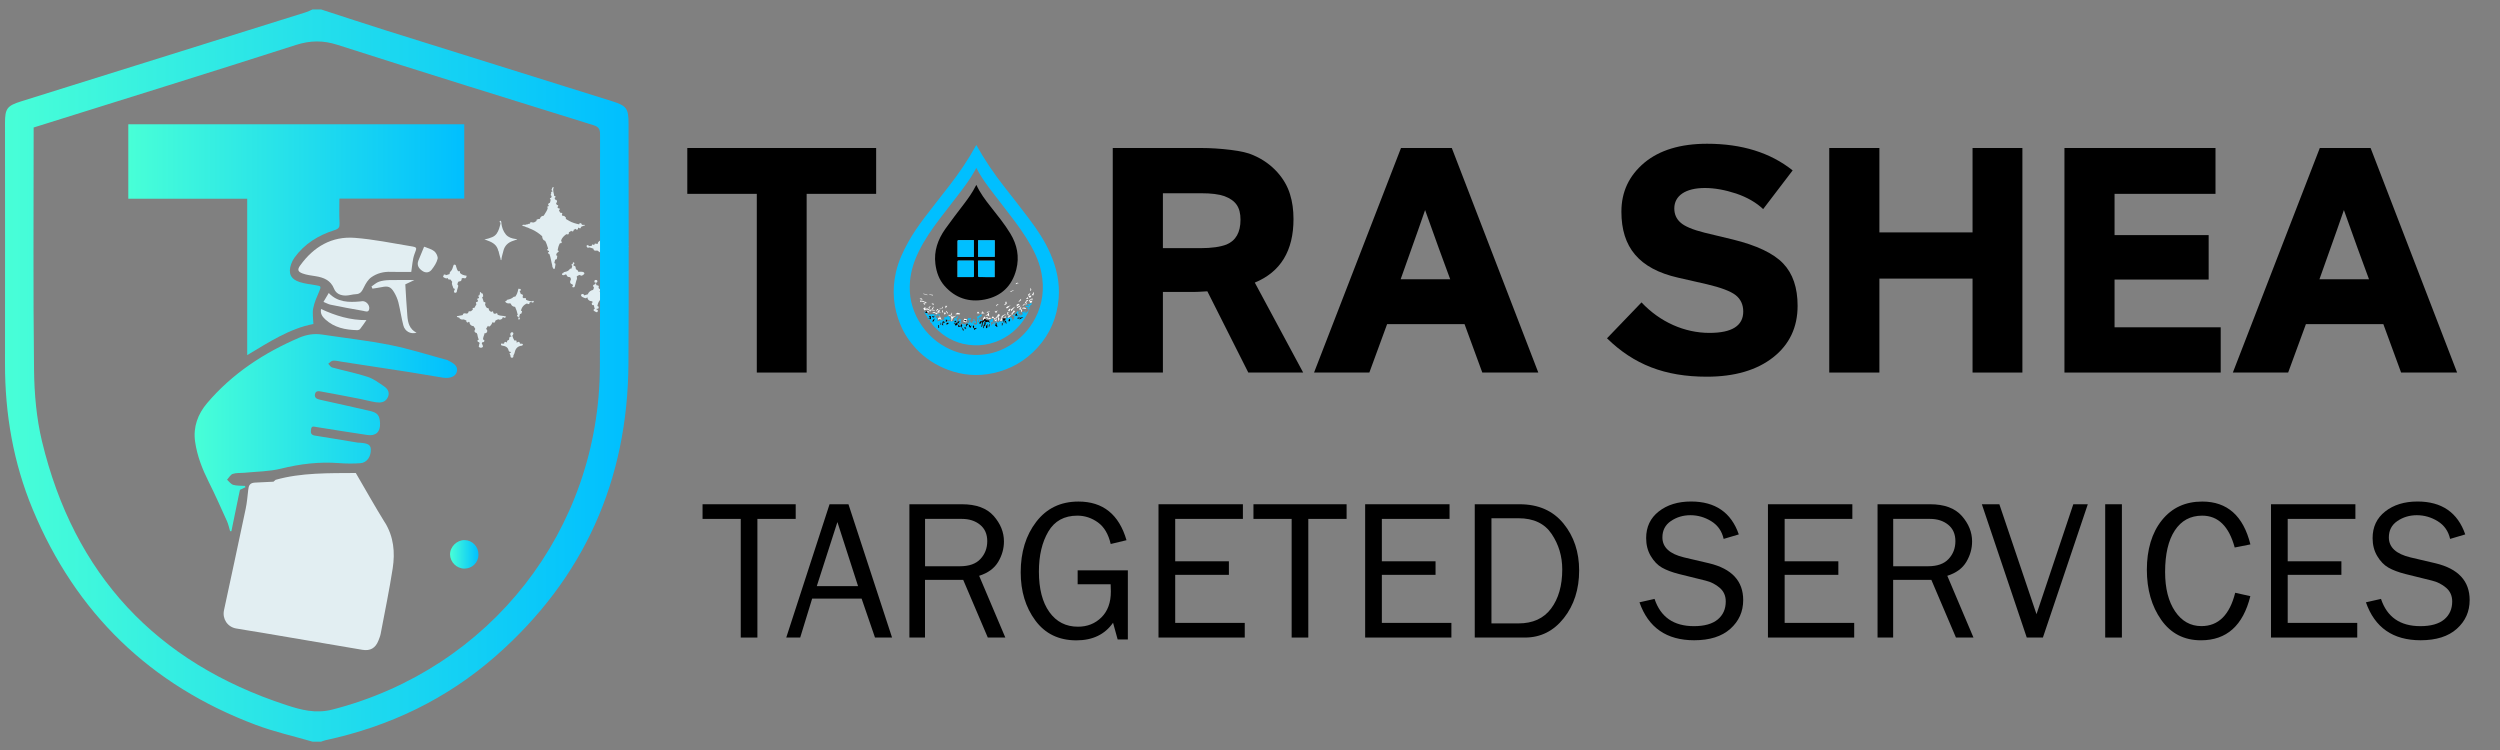 <svg xmlns="http://www.w3.org/2000/svg" xmlns:xlink="http://www.w3.org/1999/xlink" id="uuid-cc7c4728-0130-415c-9ee7-873c9d247dcb" viewBox="0 0 500 150"><rect x="0" y="0" width="500" height="150" fill="#808080" stroke="none"/><defs><linearGradient id="uuid-a56c205a-4e3c-4a06-8abb-e793ade77dbc" x1="25.67" y1="47.94" x2="92.86" y2="47.94" gradientUnits="userSpaceOnUse"><stop offset="0" stop-color="#48ffd7"></stop><stop offset="1" stop-color="#00bfff"></stop></linearGradient><linearGradient id="uuid-3b8ce8a0-f32a-474f-966c-37ff775e8d9a" x1="38.92" y1="86.52" x2="91.42" y2="86.52" xlink:href="#uuid-a56c205a-4e3c-4a06-8abb-e793ade77dbc"></linearGradient><linearGradient id="uuid-9acca6c3-d8a5-48cf-b45d-de13a919012f" x1="1" y1="75.11" x2="125.74" y2="75.11" xlink:href="#uuid-a56c205a-4e3c-4a06-8abb-e793ade77dbc"></linearGradient><linearGradient id="uuid-0f1f7df0-cf6a-4513-bae8-d1fbee34d289" x1="90.02" y1="110.88" x2="95.7" y2="110.88" xlink:href="#uuid-a56c205a-4e3c-4a06-8abb-e793ade77dbc"></linearGradient></defs><path d="m49.45,39.75h-23.79v-14.9h67.19v14.87h-24.97c0,1.63-.06,3.27.03,4.89.04.83-.15,1.15-.99,1.41-3.23,1.02-6.03,2.73-8.04,5.53-.27.38-.49.82-.65,1.27-.64,1.81-.1,3.03,1.72,3.6,1.07.33,2.2.46,3.31.64.96.15.99.27.61,1.15-.48,1.12-1,2.26-1.23,3.45-.19.99,0,2.05.04,3.14-4.74.9-8.88,3.62-13.24,6.22v-31.28Z" style="fill:url(#uuid-a56c205a-4e3c-4a06-8abb-e793ade77dbc);"></path><path d="m82.24,54.38c-1.23,0-2.66.04-4.09-.01-1.43-.06-2.76.29-3.88,1.08-.65.45-1.12,1.25-1.48,1.99-.37.74-.66,1.38-1.63,1.4-.67.02-1.35.27-2.02.27-1,0-1.92-.35-2.33-1.36-.67-1.69-2.06-2.25-3.69-2.51-.87-.14-1.77-.24-2.59-.54-.98-.36-1.1-.78-.48-1.63,2.68-3.71,6.29-5.86,10.92-5.5,3.73.29,7.42,1.05,11.12,1.66,1.43.23,1.29.28.81,1.57-.41,1.09-.44,2.32-.65,3.59Z" style="fill:#e2eef2;"></path><path d="m74.29,57.3c.5-.33.96-.77,1.51-.96.63-.22,1.33-.3,2.01-.32,1.59-.04,3.18-.01,5.07-.01-.75.35-1.3.61-1.82.86.13,2.11.24,4.21.41,6.31.11,1.35.4,2.64,1.84,3.36-1.17.36-2.33-.26-2.64-1.46-.4-1.51-.61-3.07-.99-4.59-.18-.71-.49-1.42-.87-2.05-.67-1.12-1.22-1.28-2.49-1.01-.6.13-1.22.2-1.83.3-.06-.14-.13-.28-.19-.42Z" style="fill:#e2eef2;"></path><path d="m73.28,64.03c-.42.6-.82,1.22-1.27,1.78-.12.15-.41.23-.62.22-2.33-.06-4.53-.5-6.33-2.15-.59-.55-1.03-1.14-.85-2.08,2.91,1.35,5.86,2.26,9.07,2.22Z" style="fill:#e2eef2;"></path><path d="m84.83,49.34c.7.29,1.47.46,2.02.9.4.33.78,1.09.67,1.53-.19.78-.68,1.52-1.19,2.17-.46.59-1.16.71-1.83.26-.74-.49-1.19-1.15-.82-2.09.34-.85.7-1.7,1.15-2.79Z" style="fill:#e2eef2;"></path><path d="m64.7,60.37c.4-.68.71-1.2,1.05-1.77,1.76,1.86,3.98,1.9,6.26,1.69.17-.02.34-.06.51-.06.72,0,1.42.75,1.33,1.52-.11.86-.82.48-1.21.42-2.18-.36-4.35-.79-6.52-1.23-.45-.09-.87-.34-1.42-.56Z" style="fill:#e2eef2;"></path><path d="m76.96,104.48c-1.99-3.21-3.83-6.51-5.8-9.88-5.32.04-10.93-.09-16.05,1.37l-.42.37c-1.23.06-2.46.12-3.7.18-1.03.05-1.25.59-1.34,1.42-.15,1.29-.25,2.59-.52,3.85-1.42,6.75-2.88,13.5-4.33,20.25-.37,1.72.68,3.34,2.41,3.65,1.72.31,3.44.56,5.16.85,6.7,1.14,13.4,2.29,20.1,3.42,1.59.27,2.63-.35,3.21-1.83.17-.44.36-.89.45-1.36.83-4.36,1.73-8.72,2.41-13.1.49-3.19.21-6.32-1.57-9.2Z" style="fill:#e2eef2;"></path><path d="m89.64,72.08c-.06-.03-.13-.05-.19-.07-3.79-1.02-7.54-2.24-11.37-3-4.52-.9-9.12-1.41-13.68-2.1-1.57-.24-3.06,0-4.51.61-7.1,3.04-13.44,7.19-18.47,13.11-1.83,2.16-2.82,4.74-2.4,7.7.41,2.85,1.43,5.46,2.71,8.02,1.3,2.59,2.48,5.25,3.67,7.89.28.63.42,1.33.62,2,.09,0,.18,0,.26,0,.47-2.27.93-4.55,1.43-6.96l.28-1.31c.37-.18.74-.35,1.11-.53-.04-.09-.08-.17-.13-.26-.78-.06-1.6,0-2.33-.21-.47-.14-.83-.67-1.23-1.03.37-.4.68-1,1.14-1.16.69-.24,1.48-.15,2.23-.22,2.48-.25,5.03-.24,7.42-.83,3.83-.95,7.64-1.41,11.57-1.11,1.43.11,2.87.12,4.3.02,1.32-.09,2.16-1.34,2.09-2.82-.04-.84-.59-1.17-2.13-1.27-.17-.01-.34,0-.51-.03-2.87-.47-5.73-.96-8.6-1.41-.85-.14-.79-.73-.7-1.31.11-.67.58-.48,1.03-.4,3.41.55,6.82,1.09,10.23,1.6,1.69.25,2.61-.63,2.53-2.34-.07-1.57-.47-2.11-2.05-2.48-3.26-.76-6.53-1.47-9.8-2.2-.62-.14-1.32-.3-1.17-1.12.15-.84.88-.61,1.42-.52,2.55.46,5.1.95,7.64,1.45,1.04.2,2.06.5,3.1.66.91.14,1.83.06,2.34-.85.53-.94.16-1.76-.65-2.31-1.06-.72-2.13-1.53-3.32-1.92-2.32-.76-4.74-1.23-7.1-1.88-.3-.08-.52-.49-.77-.74.31-.22.61-.59.94-.61.56-.05,1.15.11,1.72.2,4.46.68,8.92,1.35,13.37,2.05,2.3.36,4.58.78,6.88,1.14,1.45.23,2.54-.24,2.79-1.12.27-.96-.23-1.62-1.71-2.29Z" style="fill:url(#uuid-3b8ce8a0-f32a-474f-966c-37ff775e8d9a);"></path><path d="m125.74,49.28c-.38,0-.74-.04-1.07-.18-.04-.41-.26-.33-.51-.16h0c-.11.03-.18-.04-.26-.08-.02-.47-.13-.54-.79-.53,0,0,0,0,0,0,0,0,0,0,0,0-.14-.08-.25-.18-.34-.31.15-.39.12-.44-.33-.48h0c-.06-.11-.11-.21-.17-.32h0s0,0,0,0c.25-.5.19-.67-.26-.78h0c-.12-.17-.13-.36-.17-.55.14-.02.25-.08.23-.22-.02-.16-.17-.18-.32-.17h0c-.02-.07-.03-.19-.07-.2-.13-.04-.14.1-.17.17-.06.14,0,.31-.13.43-.37.31-.42.55-.17.78h0s-.05.05-.07.08c-.38.19-.55.53-.67.87-.05.14-.11.21-.22.31-.24.24-.69.35-.68.77,0,0,0,0,0,0,0,0,0,0,0,0-.03.07-.1.07-.17.07-.23-.04-.53-.2-.53.22h0s-.06.02-.08.02c-.28-.23-.34-.21-.44.14h0c-.2.03-.4.05-.61.08,0-.16-.07-.26-.26-.21-.18.05-.18.16-.13.31.12.3.35.19.56.14,0,0,0,0,0,0,0,0,0,0,0,0l.77.25c.05.38.2.45.79.38,0,0,0,0,0,0,0,0,0,0,0,0,.37.21.69.46.95.78-.15.06-.2.16-.14.31.08.2.24.26.46.24,0,.05.01.1.02.15h0c-.2.28-.16.48.24.55,0,.03,0,.05,0,.08-.23.28-.09.82.26,1.01,0,0,0,0,0,0,0,.11.14.19.09.32-.25.18-.22.31.08.39.03.12.07.23.22.32.06-.17.11-.32.16-.47h0c.18-.03.35-.08.36-.26.02-.16-.11-.22-.28-.21.17-.61.28-1.23.58-1.8.46-.02.4-.21.19-.46h0c.18-.31.43-.55.76-.76.34-.21.7-.37,1.05-.56.11.14.27.26.43.13.18-.14.6-.06.52-.45.1-.03.21-.04.29-.16Z" style="fill:#e2eef2;"></path><path d="m99.69,50.15c.11.54.28,1.08.43,1.61.01,0,.02.01.02.02,0,0-.02-.01-.02-.02,0,.1-.03.21.1.26.06.02.06-.06.06-.11,0,0,0,0,0,0h0c.05-.58.26-1.14.39-1.7.24-1.04.91-1.73,2.03-2.07.25-.08.49-.18.73-.26-.02-.04-.03-.06-.03-.06-.08,0-.17-.01-.26-.02-.76-.1-1.47-.32-1.95-.88-.56-.67-.83-1.47-.92-2.31h0s0,0,0,0c0-.05,0-.11,0-.16h0c-.09-.08.03-.25-.15-.29-.08-.02-.14.03-.17.09-.07.14.01.22.14.28,0,.08,0,.16,0,.24,0,0,.01-.01.02-.02,0,0-.01.02-.02.02-.09.32-.16.66-.27.97-.25.7-.57,1.35-1.38,1.69-.5.21-1,.37-1.56.43.23.11.45.19.67.27,1.08.37,1.89.95,2.11,2.05Z" style="fill:#e2eef2;"></path><path d="m121.72,59.18s0,0,0,0c-.14-.13-.38-.01-.51-.16.03-.19-.04-.33-.27-.37-.18-.03-.31.03-.33.21h0c-.27-.13-.53-.28-.69-.53.1-.22.22-.46-.08-.61-.32-.16.09-.45-.18-.6-.11-.06-.22-.05-.33-.05h0c-.07-.09-.1-.18-.1-.29,0-.06,0-.16-.09-.14-.1.02-.07.13-.09.19-.5.16-.55.28-.25.71,0,0,0,0,0,0,0,0,0,0,0,0-.06.15-.12.31-.19.46-.44.03-.93.44-1.03.85,0,0,0,0,0,0-.26.08-.52.16-.78.23-.04-.17-.09-.35-.35-.28-.14.03-.27.13-.24.28.07.32.42.39.68.51.19.09.39.1.51-.11,0,0,0,0,0,0h0s.06,0,.09.01c.01.45.39.76.95.77h0c.03.08.07.15.1.23-.27.04-.19.23-.17.37.04.21.24.18.41.18h0c.01.24.09.48.17.71-.37.23-.33.35.12.59.18.09.34.2.45-.01.1-.18.08-.39-.23-.42,0,0,0,0,0,0,0,0,0,0,0,0,0-.05.01-.1.02-.15.19,0,.39.02.42-.22.02-.18-.04-.31-.26-.32,0,0,0,0,0,0,0,0,0,0,0,0,.1-.59.3-1.13.87-1.49.14.22.34.2.55.09.16-.08.32-.2.49-.22.31-.04.38-.19.34-.42,0,0,0,0,0,0Zm-5.17-.05s0,0,0,0c0,0,0,0,0,0,0,0,0,0,0,0Z" style="fill:#e2eef2;"></path><path d="m119.13,56.54c.21,0,.34-.06.35-.26,0-.19-.09-.29-.3-.29-.22,0-.3.11-.3.29,0,.18.06.27.26.25Z" style="fill:#e2eef2;"></path><path d="m100.46,63.51s0,0,0,0l.18-.08c.08.08.18.13.3.13.14,0,.2-.08.21-.2.02-.16-.08-.13-.18-.09,0,0,0,0,0,0h0c-.12-.09-.26-.07-.4-.09-.36-.04-.73-.07-1.05-.24-.03-.41-.26-.33-.51-.16h0c-.12-.05-.23-.1-.35-.15,0-.14.04-.3-.16-.36-.13-.04-.18.04-.19.14h0s0,0,0,0c-.21-.09-.39-.21-.52-.39q0-.51-.35-.39h0s0,0,0,0c-.23-.19-.34-.44-.43-.7.02-.1.06-.2.07-.3.02-.22-.09-.28-.31-.18h0c-.11-.34-.23-.68-.34-1.02.33-.09.17-.3.16-.49,0-.21-.11-.3-.34-.29h0c-.03-.09.02-.23-.16-.22-.15,0-.12.13-.11.21.02.15-.08.27-.1.41-.12.01-.22.06-.23.18,0,.1.08.12.16.13h0c.01.12-.02.22-.11.31-.11,0-.23,0-.24.14,0,.11-.02.23.16.25h0c-.09.09-.03.24-.15.32-.47.03-.24.28-.18.47h0c-.15.26-.3.51-.45.77-.1-.05-.2-.1-.29.02-.06.09-.05.17.05.22t0,0s0,0,0,0c-.12.15-.26.28-.43.39-.25,0-.55-.06-.52.32,0,0,0,0,0,0,0,0,0,0,0,0-.09.09-.21.14-.34.15-.53-.13-.68-.07-.78.3t0,0c-.3.06-.6.12-.9.17-.1.02-.23,0-.25.09-.04.14.13.14.22.18.07.04.16.04.24.05.09.31.49.48.87.37t0,0s0,0,0,0c.22.04.4.15.59.25-.09.16,0,.28.14.35.14.07.23-.02.3-.13,0,0,0,0,0,0,0,0,0,0,0,0,0,0,0,0,0,0,0,0,0,0,0,0,0,0,0,0,0,0,.06.03.11.07.17.1-.05.39.37.79.79.76,0,0,0,0,0,0,0,0,0,0,0,0,.12.18.23.37.35.55t0,0h0s-.01.05-.01.07c-.27.39-.15.68.33.79h0c.03.08-.02.19.1.24.03.38.17.74.28,1.1h0s-.03,0-.03,0h0c-.14.02-.26.07-.23.22.02.15.15.24.32.26h0c.08.09.13.19.09.32-.13.1-.04.25-.11.36-.09.16-.03.28.13.36.17.09.36.09.53-.01.15-.09.18-.21.1-.37-.06-.12-.07-.25-.18-.34h0c-.04-.12.08-.21.09-.32.19.02.34-.03.4-.21.07-.21-.09-.28-.26-.34,0,0,0,0,0,0,0,0,0,0,0,0,.01-.35.14-.68.26-1.01h0s0,0,0,0c.01-.08.02-.16.03-.23.22.02.39-.04.5-.23.14-.25.05-.44-.15-.62h0s0-.05,0-.08c.11-.18.23-.36.34-.55.03,0,.05-.01.08-.01.01.1.05.18.19.15.2-.04.62-.63.6-.83h0s.05-.02.08-.02c.38.17.51,0,.53-.32h0s0,0,0,0c.18-.14.4-.21.61-.29.3.2.76.03.86-.31Z" style="fill:#e2eef2;"></path><path d="m112.22,48.09s0,0,0,0c.17-.53.57-.91,1.04-1.25.48.09.5.07.52-.38h0c.17-.1.35-.21.52-.31h0,0c.02.14.13.16.25.13.18-.04.18-.18.18-.31,0,0,0,0,0,0,0,0,0,0,0,0,.15-.07.29-.14.44-.21h0c.02.14.12.2.26.17.21-.04.16-.21.17-.34h0s0,0,0,0c.03-.02.06-.04.09-.06.26.18.48.25.51-.16h0c.2-.08.4-.17.6-.25h0c.08,0,.21,0,.19-.08-.03-.12-.17-.05-.27-.06h0s0,0,0,0c-.12,0-.23-.01-.35-.02-.03-.16-.09-.32-.29-.33-.18-.01-.24.1-.23.25-.7-.15-1.37-.34-1.99-.68,0,0,0,0,0,0-.23-.14-.46-.28-.69-.41v-.3c-.12-.1-.23-.21-.35-.31-.09,0-.18,0-.27,0,0,0,0,0,0,0,0,0,0,0,0,0-.1-.05-.17-.12-.17-.23.2-.34,0-.41-.33-.4-.09-.16-.17-.31-.26-.47.11-.11.23-.23.1-.39-.06-.08-.14-.07-.2,0h0s0,0,0,0c-.06-.05-.12-.11-.18-.16t0,0s0,0,0,0c0-.05.01-.1.02-.16t0,0s0,0,0,0c.19-.22.17-.36-.17-.39h0c-.06-.13-.11-.26-.17-.39h0c.05-.02.1-.05.16-.07.13-.36.03-.54-.34-.62,0,0,0,0,0,0-.02-.13-.14-.25-.02-.39.09-.04.17-.08.11-.2-.05-.11-.15-.12-.27-.12,0-.08-.02-.15-.02-.23-.07-.36-.2-.71-.16-1.09h0s0,0,0,0c-.03-.03-.06-.06-.08-.09.03-.1.27-.08.19-.25-.02-.05-.12-.1-.16-.09-.13.04-.2.14-.2.26,0,.03,0,.05,0,.08-.16.16-.1.28.08.39h0c0,.05,0,.11,0,.16-.19-.02-.27.07-.25.23v.23c-.16.16-.1.28.08.39,0,0,0,0,0,0,0,.03.01.05.02.08,0,0,0,0,0,0-.04.1-.07.21-.11.31-.12,0-.22.05-.24.17-.02.1.06.13.15.14h0c.05.14-.09.26-.06.4-.04.1-.07.21-.11.31-.12,0-.24,0-.25.16-.16.16-.1.28.08.39,0,0,0,0,0,0,0,.03,0,.05,0,.08h0c-.34,0-.39.15-.24.4,0,0,0,0,0,0,0,0,0,0,0,0-.11.49-.43.89-.68,1.32,0,0,0,0,0,0,0,0,0,0,0,0l-.18.24s0,0,0,0c0,0,0,0,0,0-.29-.05-.62.21-.7.55h0s0,0,0,0c-.03.02-.05.05-.08.07-.15-.01-.3,0-.44.08-.24.03-.16.19-.17.32,0,0,0,0,0,0,0,0,0,0,0,0-.17.1-.35.2-.52.3,0,0,0,0,0,0-.05,0-.11,0-.16,0-.22.04-.6-.28-.61.22-.18.03-.37.05-.52.16h0c-.15,0-.3,0-.43.09-.21,0-.44-.08-.66.09.17.14.35.21.57.23,0,0,0,0,0,0,.25.2.62.18.87.37,0,0,0,0,0,0,.18.07.37.14.54.22.77.35,1.44.81,2.05,1.36.01.5.24.85.6.93h0c.29.49.42,1.04.6,1.56-.31.23-.28.31.17.47,0,0,0,0,0,0,0,.05,0,.1,0,.16-.42.22-.15.34.09.47,0,0,0,0,0,0,.27.7.33,1.44.54,2.15.07.22-.04.5.25.65,0,.06-.07.13.03.16.13.03.23-.03.26-.15.05-.26.1-.53.13-.79.02-.14-.09-.21-.24-.22h0c.06-.23.11-.47.17-.7h0c.47-.03.34-.39.41-.63.05-.16-.06-.24-.24-.23.06-.16.11-.31.17-.47.48-.31.49-.35.15-.55,0,0,0,0,0,0,0,0,0,0,0,0,.08-.49.21-.96.46-1.4.63.02.27-.33.25-.55,0,0,0,0,0,0Zm-4.55-3.73s-.06.03-.09.04c.03-.02.06-.03.09-.04Zm-.3-.18s0,0,0,0c0,0,0,0,0,0,0,0,0,0,0,0Z" style="fill:#e2eef2;"></path><path d="m106.41,60.29s0,0,0,0h0c-.42-.05-.82-.14-1.2-.33,0-.28-.05-.48-.44-.3t0,0s0,0,0,0c-.12-.05-.2-.13-.26-.23.16-.43.1-.55-.35-.63,0,0,0,0,0,0h0c-.08-.21-.16-.42-.24-.63.19.01.26-.07.24-.24-.03-.2-.2-.14-.33-.16h0c-.15-.07-.15-.07-.18.1-.11.52-.25,1.02-.6,1.46-.11.01-.27-.01-.32.04-.34.34-.78.48-1.26.58-.15.03-.16.13-.16.23,0,0,0,0,0,0h0c-.12,0-.25,0-.26.16h0c.16.28.55.41.95.32,0,0,0,0,0,0h0c.06.03.11.06.17.09.1.37.43.61.85.62h0c.24.53.43,1.07.54,1.64-.09.01-.17.03-.16.14.01.12.11.17.24.18,0,.11.06.19.18.23-.02.11-.32.09-.16.28.06.07.13.09.22.04.17-.09.08-.19.04-.3-.03-.06-.06-.11-.09-.17,0,0,0,0,0,0,.06-.21.11-.42.17-.63.38.04.32-.26.39-.44.07-.17-.08-.18-.22-.19h0c.18-.67.55-1.21,1.29-1.48.02.16.15.16.28.14.21-.03.14-.18.15-.29h0c.12-.05.23-.1.35-.16.12.18.29.19.46.09.09-.05.07-.17,0-.24-.14-.15-.2.06-.31.06Z" style="fill:#e2eef2;"></path><path d="m121.52,45.11c.15-.02.13-.16.16-.25.03-.08-.03-.12-.12-.12-.15-.01-.2.08-.23.19.03.09.05.19.18.18Z" style="fill:#e2eef2;"></path><path d="m91.63,57.25c.04-.14,0-.25-.16-.32,0,0,0,0,0,0h0c.02-.23.08-.45.26-.63.49-.03.6-.14.61-.62.09-.03.17-.06.26-.08.53.13.6.09.7-.31h0c.08-.13.08-.13-.08-.16-.47-.07-.9-.2-1.22-.54-.03-.18.09-.49-.34-.32h0c-.26-.27-.31-.62-.43-.94-.05-.14-.01-.35-.26-.39-.27-.08-.26.13-.31.26-.14.37-.2.77-.51,1.05-.18.17-.25.34-.22.56-.26.08-.52.16-.78.24h0,0c-.02-.17-.15-.16-.28-.15-.16.01-.15.13-.15.23-.13.11-.13.26,0,.33.26.13.53.34.86.14-.02.37.27.31.52.31.12.16.23.31.35.47-.22.47.15.86.23,1.29,0,.02.13.03.2.04l.09.31c-.28.07-.16.26-.14.41.02.1.12.13.23.13.2,0,.29-.14.31-.27.04-.36.19-.7.28-1.04Z" style="fill:#e2eef2;"></path><path d="m116.54,55.05c.16-.15.48-.24.26-.55-.18-.13-.39-.16-.61-.16-.18,0-.36-.02-.52.08.04-.2-.1-.33-.26-.42-.2-.12-.29-.24-.28-.48,0-.2-.12-.38-.41-.35h0c0-.05,0-.1,0-.16t0,0h0c0-.05,0-.1,0-.16h0c.16-.08.24-.2.09-.33-.12-.1-.23-.07-.26.1.01.01.02.02.03.04,0-.01-.02-.02-.03-.04,0,.05,0,.1,0,.16h0s0,0,0,0c-.32.08-.35.2-.09.39h0c-.06.18-.12.37-.17.55-.12.01-.25-.03-.34.1-.2.31-.52.48-.91.55-.16.03-.39.05-.39.28-.17,0-.29.03-.25.22.03.14.16.16.29.17.17.01.26-.1.38-.16h0l.26.08q.01.47.69.47h0c.06.13.12.26.18.39-.3.66-.21.92.34,1.09h0c0,.06.02.12.09.16-.09.1-.24.17-.14.33.05.08.15.07.23.06.18,0,.23-.11.26-.25.06-.29.17-.57.22-.86.05-.33.35-.63.12-.99t0,0h0c.16-.24.42-.32.69-.39h0c.13.28.33.16.52.08Z" style="fill:#e2eef2;"></path><path d="m104.35,68.73c-.09,0-.17,0-.26,0h0s0,0,0,0c-.03,0-.06,0-.09,0-.1-.42-.21-.46-.61-.23,0,0,0,0,0,0h0s-.06,0-.08,0c.05-.41-.01-.46-.43-.39-.2-.32-.34-.66-.43-1.02h0s0,0,0,0c.18-.06.18-.23.22-.36.03-.1-.04-.2-.14-.26-.08-.05-.16-.05-.24,0-.31.16-.32.59-.02.78t0,0s0,.05,0,.08c-.3-.03-.42.1-.43.36,0,.13.01.29-.16.33-.33.07-.27.29-.27.49-.4-.23-.51-.19-.61.23h0s-.06,0-.09,0t0,0h0c-.09,0-.17,0-.26,0h0c-.18-.14-.22,0-.25.11-.03.15.05.25.22.27.65.09,1.16.31,1.3.97.04.19.21.31.45.29,0,.05,0,.1,0,.16-.17.02-.32.11-.22.25.12.17.16.33.16.53,0,.13.13.24.3.23.14,0,.28-.12.26-.22-.06-.27.17-.45.22-.68.16-.75.46-1.41,1.46-1.51.05,0,.12-.03.14-.07.13-.18.16-.32-.16-.32Z" style="fill:#e2eef2;"></path><path d="m64.22,1.89c4.38,1.42,8.75,2.87,13.14,4.25,15.03,4.72,30.06,9.41,45.09,14.11,2.87.9,3.26,1.45,3.26,4.5,0,15.97.07,31.94-.02,47.91-.13,23.41-8.89,43.01-26.48,58.49-9.81,8.63-21.28,14.13-34.06,16.88-.32.07-.62.2-.93.3h-1.72c-3.78-1.1-7.65-1.97-11.33-3.35-21.09-7.92-36-22.34-44.64-43.14-3.86-9.3-5.55-19.05-5.53-29.12.03-16.05,0-32.11,0-48.16,0-2.83.43-3.41,3.17-4.27C23.19,14.34,42.2,8.39,61.21,2.44c.44-.14.86-.36,1.29-.55.57,0,1.14,0,1.72,0ZM6.73,25.5c0,.43,0,.75,0,1.08,0,15.83-.11,31.65.08,47.48.06,4.73.48,9.57,1.58,14.16,6.4,26.68,22.81,44.28,48.89,52.8,2.94.96,5.85,1.75,9.17.9,31.59-8.09,53.4-35.9,53.53-68.59.06-15.49,0-30.98.03-46.48,0-1.01-.25-1.48-1.27-1.8-17.08-5.31-34.17-10.6-51.2-16.07-2.92-.94-5.48-.91-8.38.02C41.77,14.58,24.32,19.99,6.73,25.5Z" style="fill:url(#uuid-9acca6c3-d8a5-48cf-b45d-de13a919012f);"></path><path d="m95.7,110.93c-.02,1.58-1.26,2.8-2.83,2.79-1.53,0-2.83-1.29-2.86-2.81-.02-1.56,1.38-2.93,2.94-2.89,1.55.05,2.76,1.33,2.74,2.9Z" style="fill:url(#uuid-0f1f7df0-cf6a-4513-bae8-d1fbee34d289);"></path><path d="m161.33,74.51h-9.97v-35.74h-13.9v-9.17h37.77v9.17h-13.9v35.74Z"></path><path d="m260.64,74.51h-10.98l-8.19-16.25c-1.4.1-2.32.13-2.73.13h-6.16v16.12h-10.03V29.6h17.68c1.9,0,3.87.13,5.93.38,2.03.25,3.52.6,4.48,1.05,3.9,1.65,6.44,4.76,7.36,7.81.48,1.52.7,3.17.7,4.98,0,6.32-2.57,10.57-7.74,12.7l9.68,18Zm-28.06-24.88h7.52c2.22,0,3.97-.25,5.21-.73,1.87-.79,2.79-2.44,2.79-4.95s-.95-3.87-3.24-4.73c-1.11-.38-2.63-.57-4.57-.57h-7.71v10.98Z"></path><path d="m273.85,74.51h-11.04l17.39-44.91h10.16l17.3,44.91h-11.2l-3.55-9.68h-15.49l-3.55,9.68Zm16.19-18.66c-1.37-3.68-3.05-8.28-5.02-13.84-.19.6-1.81,5.21-4.89,13.84h9.9Z"></path><path d="m328.31,60.49c3.71,3.94,8.63,6.09,13.58,6.09,4.51,0,6.76-1.43,6.76-4.28,0-1.36-.51-2.48-1.52-3.27s-2.95-1.52-5.78-2.19l-5.71-1.3c-7.84-1.78-11.36-6.09-11.36-13.2,0-3.97,1.52-7.2,4.57-9.78,3.05-2.54,7.24-3.81,12.57-3.81,6.95,0,12.66,1.78,17.11,5.33l-5.9,7.74c-1.37-1.3-3.17-2.35-5.4-3.11-2.22-.73-4.32-1.11-6.25-1.11-3.9,0-6.12,1.56-6.12,4.09,0,1.14.41,2.09,1.24,2.82.79.73,2.41,1.43,4.82,2.03l5.65,1.36c4.76,1.17,8.12,2.76,10.06,4.79s2.89,4.86,2.89,8.47c0,4.28-1.62,7.74-4.89,10.31-3.27,2.57-7.71,3.87-13.27,3.87-8.41,0-14.6-2.44-19.96-7.68l6.92-7.2Z"></path><path d="m375.88,74.51h-10.03V29.6h10.03v16.88h18.63v-16.88h9.97v44.91h-9.97v-18.79h-18.63v18.79Z"></path><path d="m444.15,74.51h-31.26V29.6h30.21v9.17h-20.19v8.25h18.82v8.89h-18.82v9.55h21.23v9.05Z"></path><path d="m457.61,74.51h-11.04l17.39-44.91h10.16l17.3,44.91h-11.2l-3.55-9.68h-15.49l-3.55,9.68Zm16.19-18.66c-1.37-3.68-3.05-8.28-5.02-13.84-.19.6-1.81,5.21-4.89,13.84h9.9Z"></path><path d="m151.49,127.51h-3.34v-23.73h-7.64v-2.93h18.63v2.93h-7.66v23.73Z"></path><path d="m178.41,127.51h-3.41l-2.68-7.79h-9.89l-2.39,7.79h-2.79l8.66-26.66h3.78l8.72,26.66Zm-6.8-10.29l-4.13-12.81-4.12,12.81h8.25Z"></path><path d="m201.06,127.51h-3.5l-4.92-11.54h-7.64v11.54h-3.12v-26.66h10.51c2.85,0,4.96.78,6.34,2.33,1.37,1.56,2.06,3.26,2.06,5.11,0,1.42-.38,2.78-1.15,4.08-.77,1.3-2.04,2.23-3.81,2.79l5.23,12.34Zm-16.05-14.26h6.97c1.84,0,3.21-.48,4.11-1.46.91-.97,1.36-2.16,1.36-3.56s-.48-2.5-1.44-3.28-2.17-1.17-3.62-1.17h-7.38v9.47Z"></path><path d="m225.57,114.08v13.81h-2.04l-.92-3.34c-1.64,2.34-4.08,3.52-7.33,3.52-3.52,0-6.25-1.32-8.21-3.97-1.96-2.64-2.93-5.86-2.93-9.64,0-4.04,1.04-7.41,3.11-10.1s4.88-4.05,8.44-4.05c4.91,0,8.11,2.58,9.61,7.73l-3.16.76c-.46-1.98-1.31-3.42-2.56-4.32s-2.62-1.35-4.1-1.35c-2.63,0-4.57,1.06-5.82,3.19s-1.88,4.79-1.88,8c0,3.45.7,6.15,2.1,8.1,1.4,1.95,3.3,2.92,5.71,2.92,1.88,0,3.44-.62,4.7-1.87s1.88-2.97,1.88-5.16c0-.41-.01-.89-.04-1.45h-6.6v-2.79h10.04Z"></path><path d="m248.95,124.58v2.93h-17.25v-26.66h16.88v2.93h-13.54v8.48h10.74v2.71h-10.74v9.61h13.91Z"></path><path d="m261.67,127.51h-3.34v-23.73h-7.64v-2.93h18.63v2.93h-7.66v23.73Z"></path><path d="m290.28,124.58v2.93h-17.25v-26.66h16.88v2.93h-13.54v8.48h10.74v2.71h-10.74v9.61h13.91Z"></path><path d="m294.95,127.51v-26.66h8.95c3.76,0,6.69,1.28,8.79,3.85,2.1,2.57,3.14,5.7,3.14,9.41s-1.02,6.94-3.07,9.52c-2.04,2.58-4.64,3.88-7.77,3.88h-10.04Zm3.34-2.83h5.41c2.86,0,5.04-.99,6.52-2.97,1.48-1.98,2.23-4.59,2.23-7.83,0-2.63-.71-4.99-2.12-7.09-1.41-2.1-3.62-3.14-6.63-3.14h-5.41v21.04Z"></path><path d="m327.9,120.46l3.01-.68c1.21,3.63,3.83,5.45,7.87,5.45,2.11,0,3.7-.45,4.77-1.34,1.07-.9,1.6-2.09,1.6-3.6,0-1.14-.41-2.05-1.22-2.74-.81-.69-1.75-1.17-2.82-1.43l-5.33-1.32c-1.38-.35-2.51-.78-3.39-1.28s-1.62-1.28-2.24-2.32-.92-2.24-.92-3.58c0-2.23.84-4.01,2.52-5.33s3.83-1.99,6.46-1.99c4.84,0,8.03,2.19,9.55,6.58l-3.03.9c-.35-1.56-1.18-2.74-2.48-3.54s-2.69-1.2-4.16-1.2-2.76.39-3.9,1.16-1.71,1.86-1.71,3.28c0,1.98,1.44,3.31,4.33,4l4.99,1.17c4.56,1.09,6.84,3.55,6.84,7.36,0,2.31-.86,4.22-2.57,5.75-1.71,1.53-4.12,2.29-7.24,2.29-5.52,0-9.17-2.53-10.94-7.6Z"></path><path d="m370.84,124.58v2.93h-17.25v-26.66h16.88v2.93h-13.54v8.48h10.74v2.71h-10.74v9.61h13.91Z"></path><path d="m394.69,127.51h-3.5l-4.92-11.54h-7.64v11.54h-3.12v-26.66h10.51c2.85,0,4.96.78,6.34,2.33,1.37,1.56,2.06,3.26,2.06,5.11,0,1.42-.38,2.78-1.15,4.08-.77,1.3-2.04,2.23-3.81,2.79l5.23,12.34Zm-16.05-14.26h6.97c1.84,0,3.21-.48,4.11-1.46.91-.97,1.36-2.16,1.36-3.56s-.48-2.5-1.44-3.28-2.17-1.17-3.62-1.17h-7.38v9.47Z"></path><path d="m417.56,100.85l-8.98,26.66h-3.23l-8.98-26.66h3.5l7.43,21.99,7.36-21.99h2.91Z"></path><path d="m424.38,127.51h-3.34v-26.66h3.34v26.66Z"></path><path d="m447.02,118.55l3.05.68c-1.46,5.89-4.75,8.83-9.88,8.83-3.37,0-6.02-1.36-7.94-4.08s-2.88-6.07-2.88-10.05,1-7.4,3.01-9.89c2-2.49,4.69-3.73,8.07-3.73,5,0,8.21,2.86,9.63,8.57l-3.14.62c-1.15-4.24-3.31-6.37-6.5-6.37-2.36,0-4.18.99-5.48,2.96s-1.94,4.74-1.94,8.31c0,3.27.66,5.89,1.99,7.86s3.09,2.96,5.27,2.96c3.4,0,5.65-2.23,6.76-6.68Z"></path><path d="m471.45,124.58v2.93h-17.25v-26.66h16.88v2.93h-13.54v8.48h10.74v2.71h-10.74v9.61h13.91Z"></path><path d="m473.19,120.46l3.01-.68c1.21,3.63,3.83,5.45,7.87,5.45,2.11,0,3.7-.45,4.77-1.34,1.07-.9,1.6-2.09,1.6-3.6,0-1.14-.41-2.05-1.22-2.74-.81-.69-1.75-1.17-2.82-1.43l-5.33-1.32c-1.38-.35-2.51-.78-3.39-1.28s-1.62-1.28-2.24-2.32-.92-2.24-.92-3.58c0-2.23.84-4.01,2.52-5.33s3.83-1.99,6.46-1.99c4.84,0,8.03,2.19,9.55,6.58l-3.03.9c-.35-1.56-1.18-2.74-2.48-3.54s-2.69-1.2-4.16-1.2-2.76.39-3.9,1.16-1.71,1.86-1.71,3.28c0,1.98,1.44,3.31,4.33,4l4.99,1.17c4.56,1.09,6.84,3.55,6.84,7.36,0,2.31-.86,4.22-2.57,5.75-1.71,1.53-4.12,2.29-7.24,2.29-5.52,0-9.17-2.53-10.94-7.6Z"></path><path d="m195.26,29c1.66,2.97,3.55,5.75,5.64,8.41,1.63,2.07,3.25,4.15,4.84,6.25,1.67,2.21,3.22,4.5,4.33,7.06,1.25,2.86,1.92,5.84,1.66,8.97-.31,3.73-1.68,7.03-4.22,9.82-2.42,2.66-5.39,4.36-8.89,5.12-3.05.66-6.05.44-8.98-.65-2.48-.93-4.65-2.33-6.45-4.27-1.29-1.39-2.33-2.95-3.07-4.7-1.45-3.41-1.75-6.93-.94-10.54.48-2.14,1.39-4.11,2.45-6.02.95-1.71,2.05-3.32,3.23-4.87,1.66-2.18,3.36-4.32,5.03-6.48,1.95-2.52,3.75-5.15,5.28-7.95.02-.04.06-.08.09-.13Zm0,4.56c-.11.21-.19.39-.29.57-.9,1.63-2.03,3.12-3.15,4.6-1.27,1.67-2.56,3.31-3.84,4.98-1.59,2.08-3.07,4.23-4.23,6.59-.93,1.89-1.57,3.85-1.75,5.96-.25,2.84.33,5.49,1.78,7.96,1.52,2.59,3.65,4.5,6.39,5.72,1.98.88,4.06,1.18,6.2,1,1.97-.16,3.82-.78,5.51-1.81,2.24-1.36,3.97-3.19,5.18-5.51,1.49-2.86,1.83-5.9,1.23-9.04-.49-2.55-1.66-4.81-3.02-6.98-1.49-2.38-3.24-4.55-4.94-6.78-1.78-2.33-3.69-4.58-5.07-7.25Z" style="fill:#00bfff;"></path><path d="m195.28,36.98c.74,1.64,1.79,3.01,2.86,4.37,1.37,1.74,2.78,3.46,3.93,5.36,1.36,2.24,1.84,4.63,1.19,7.18-.85,3.32-3.01,5.38-6.34,6.02-3.13.6-5.86-.3-8.01-2.73-1.1-1.25-1.62-2.75-1.83-4.38-.33-2.61.5-4.91,1.97-7,1.18-1.67,2.43-3.28,3.67-4.91.89-1.17,1.74-2.35,2.41-3.67.04-.07.08-.14.15-.25Zm.34,14.38h3.33v-3.31h-3.33v3.31Zm3.3,4.05v-3.29h-3.3s-.03.07-.03.1c0,1.01,0,2.01.02,3.02,0,.06.14.16.22.16.42.02.83.01,1.25.01.61,0,1.22,0,1.84,0Zm-4.16-4.02v-3.36c-1.03,0-2.04,0-3.04,0-.19,0-.22.1-.22.25,0,.5,0,1,0,1.5,0,.53,0,1.07,0,1.61h3.26Zm-3.26,4.03c1.04,0,2.06,0,3.07,0,.19,0,.2-.11.2-.26,0-.72,0-1.45-.01-2.17,0-.28,0-.56,0-.83-.07-.02-.1-.04-.13-.04-.98,0-1.95,0-2.93,0-.2,0-.21.1-.21.25,0,1.01,0,2.01,0,3.06Z"></path><path d="m199.29,64.33s.05-.02.1-.04c-.02.07-.03.14-.05.2.02.02.04.03.05.05.07-.06.15-.12.23-.19.03.06.05.12.1.26.04-.17.07-.26.09-.34.18.02.36.06.54.05.18-.01.26-.12.21-.32-.02-.08.01-.18.02-.27h0c.08.32.16.64.24.97.04-.15.02-.31.03-.46.01-.1.08-.2.14-.28.07-.09.17-.16.26-.24h0c.01-.06.02-.13.04-.25.09.04.18.09.27.13,0,0,0,0,0,0,.16-.05.32-.09.55-.16.32.04.27.45.43.7.03-.01.06-.03.08-.04l-.06-.44s.03-.01.04-.02c.03.08.06.16.12.33.07-.16.15-.27.13-.34-.04-.11.01-.17.02-.26.04-.31-.21-.1-.38-.15.08-.12.14-.22.2-.33.02,0,.04.02.06.03,0,.04-.01.08-.04.21.34-.38.62-.7.9-1.01v.36c.17-.16.29-.28.42-.4.02.02.04.03.05.05-.15.16-.3.32-.45.49.08.19.14.45.49.08-.05.2-.08.31-.1.39-.2.03-.36.06-.53.09l.02.12c.16-.02.35.01.47-.07.12-.08.16-.26.29-.48v.39c.36-.31.35-.5,0-.7h0c.12,0,.23,0,.4,0,.1-.08.25-.21.4-.34.03.03.05.05.08.08-.12.1-.39.13-.22.42.05-.1.08-.16.15-.31.03.16.05.25.07.36.07-.03.14-.06.23-.09-.06-.07-.11-.12-.16-.18.42,0,.56-.2.5-.69-.08.02-.16.04-.29.07.05-.12.08-.21.14-.37-.16.01-.3.02-.5.03.11-.14.19-.24.28-.35.27.24.35.23.49-.06-.08.01-.15.03-.21.02-.06,0-.12-.04-.22-.07.23-.2.41-.2.6,0-.02-.07-.03-.14-.05-.19.14-.06.27-.12.4-.17h0c-.07.18,0,.47-.35.46v.49c-.08-.11-.14-.19-.2-.27-.19.13-.17.21.13.42-1.79,4.81-7.28,8.48-13.34,7.06-2.52-.59-4.55-1.99-6.21-3.95-.04-.04-.02-.13-.04-.21-.3-.05-.4-.25-.35-.83-.09.08-.16.14-.26.23-.12-.24-.23-.46-.31-.62-.2-.33-.37-.6-.55-.9.12-.09.23-.17.34-.25-.06.12-.13.23-.18.33.2-.01.39-.02.58-.03-.05.06-.14.13-.14.19,0,.09.09.24.13.24.28-.02.55-.09.83-.13.06,0,.14.03.23.05.05-.05.12-.13.2-.21.02.01.04.03.06.04-.04.09-.08.18-.13.28.06.07.12.14.23.26.01-.13.02-.21.03-.26.12-.02.22-.06.32-.07.18-.02.37-.04.55-.04.01,0,.02.18.03.28,0,0,0,0,0,0-.07.03-.13.06-.26.12.05-.13.07-.2.1-.27-.36-.03-.69.11-.68.32,0,.11.17.2.31.35.02.04.08.15.15.3-.03.05-.09.15-.2.31.39-.11.71-.2,1.03-.29.01.03.03.06.04.08.03-.07.05-.14.1-.25.04.08.06.12.07.15.09-.05.19-.09.31-.16-.04-.09-.08-.19-.14-.34.26-.03.5-.05.74-.08,0-.02,0-.05,0-.07-.11-.06-.22-.11-.34-.17.41-.09.77.19.96.73-.19.05-.38.1-.6.17,0,.05-.02.14-.04.26.17-.06.31-.12.49-.19.28.33.57.08.86-.08.04-.02.05-.16.03-.23-.02-.09-.09-.17-.13-.28.16.12.31.22.46,0,.1-.15.21-.29.33-.46-.02.11-.04.2-.06.3.05,0,.1,0,.22-.02-.2.14-.35.24-.54.37.13.03.2.04.33.07-.13.08-.2.13-.23.15.09.16.17.29.25.43-.07.04-.18.07-.21.13-.1.22-.26.22-.44.14-.05-.02-.11-.02-.17-.03.21.13.4.24.31.46.13-.03.25-.05.38-.09.04-.02.1-.08.1-.12.02-.16.02-.32.03-.49.09.1.18.2.27.3.02,0,.04-.02.06-.03-.02-.09-.05-.18-.08-.27.07,0,.13-.01.21-.02q-.21-.19-.36-.08c.09-.17.19-.34.32-.57.04.13.06.18.08.23.09-.04.17-.08.25-.12-.07.23-.14.44-.22.69.09-.05.16-.09.23-.13.02.02.03.04.05.05-.1.08-.2.16-.34.27,0,.03.21.22-.19.14.04.04.08.09.12.13.1-.03.2-.05.29-.08-.02.18-.16.28-.31.25-.11-.02-.19-.16-.31-.28.01.17.03.33.04.5.24-.07.42-.12.59-.17-.02.14-.03.25-.04.37.13-.26.38-.52.09-.8.15-.03.27-.06.43.06.12.09.34.03.52.04-.02.03-.05.07-.05.11-.02.08-.03.16-.03.24,0,0,.11.04.12.03.05-.06.08-.13.1-.2.02-.06,0-.13,0-.12.13-.03.23-.06.33-.09-.21-.16-.4-.26-.47.04.01-.38.04-.39.66-.28,0-.1-.04-.21-.02-.31.02-.1.08-.19.14-.33-.16.02-.25.03-.36.05.02.09.03.15.05.22-.01,0-.02,0-.03.01-.06-.1-.12-.19-.18-.27.08-.14.16-.27.24-.41q.19.21.51,0c-.03.08-.05.16-.09.23-.23.39-.14.69.25.87.04.02.09-.01.18-.03-.07-.08-.12-.13-.19-.22.15-.07.28-.14.43-.22-.07-.06-.14-.13-.27-.25.15-.04.26-.07.35-.09.02.23.04.4.06.6.08-.11.15-.19.21-.27.02.01.04.02.06.03-.01.13-.02.26-.04.41-.14-.04-.29-.07-.47-.12,0,.1.01.24.02.34.17.05.31.09.5.15.22-.17.2-.46.19-.75,0-.03-.03-.06-.02-.09.04-.16.13-.32.1-.47-.02-.14-.16-.26-.21-.43.07.04.14.08.19.11.3-.19.57-.36.85-.53.02.03.05.05.07.08-.06.02-.13.04-.17.06.07.12.12.2.18.29-.02.01-.04.03-.05.04-.08-.05-.16-.09-.21-.12-.05.15-.09.29-.13.43-.03,0-.06-.01-.1-.02v-.22s-.06-.01-.09-.02c-.1.36-.19.71-.29,1.07.03.01.05.03.08.04.09-.05.18-.1.3-.17-.15-.14-.29-.29-.11-.41.27.07.48.13.69.19-.03.05-.06.09-.09.14-.25-.15-.37.05-.49.2-.05.06-.05.16-.07.25.12,0,.21.01.27.02.1-.17.19-.32.28-.47,0,.05.04.11.03.16-.05.32-.11.64-.16.96.03,0,.06.02.09.03.04-.13.1-.26.13-.39.04-.17.01-.38.1-.51.1-.16.29-.26.45-.39.16.29-.44.43-.08.7-.38.19-.23.54-.35.79.04.01.08.02.12.04.04-.18.08-.37.12-.58.04.09.07.16.1.24.08-.28.13-.47.19-.67-.02-.01-.08-.06-.15-.11.34-.07.68-.42.92.12q.07-.2-.21-.6c.08.06.15.12.27.21.13-.15.27-.3.39-.45.08.05.16.09.31.18-.06.17-.14.4-.23.66-.06-.08-.11-.14-.17-.22-.05.06-.11.11-.16.17.34.15.02.4.12.62.09-.15.16-.28.24-.41.04.02.11.04.21.08v-.39s.05,0,.07-.01c.03.1.06.21.09.31.01,0,.03,0,.04,0,.03-.18.06-.36.08-.54.02,0,.03,0,.05,0,.02.12.03.25.05.39.04-.01.08-.03.12-.05-.05.19-.1.38-.15.58h.25c0,.06-.03.13,0,.18.01.03.1.02.16.02,0-.06.04-.14.02-.19-.07-.17-.26-.31-.12-.53-.05-.02-.11-.03-.16-.05.04-.1.08-.19.11-.29h0Zm-4.54,1.32c.05-.2.21-.43-.13-.57-.07.24-.11.44.14.56.03.11.06.23.08.34.18-.13.36-.26.56-.41-.26.03-.46.05-.65.07Zm9.24-2.09c-.1-.04-.19-.08-.3-.12-.01.1-.02.16-.04.26-.07-.09-.11-.15-.16-.21-.02.12,0,.23.07.27.05.03.16-.04.23-.08.07-.03.14-.08.2-.13-.03.1-.07.2-.12.35.28-.16.52-.31.76-.45l-.02-.03c-.21.05-.42.09-.62.14Zm-18.23-.32c.12.17.19.27.26.37-.02.02-.04.04-.07.05-.08-.02-.15-.05-.23-.07,0,.02-.02.05-.03.07.17.06.33.12.48.17,0-.09,0-.18,0-.26,0-.12-.02-.24-.03-.37-.13.01-.26.02-.39.03Zm11.62,1.93c-.09-.08-.14-.12-.2-.17v.66c.14-.07.25-.14.29-.16,0-.15-.02-.23-.02-.32,0-.11.03-.22.04-.33-.03,0-.06,0-.08-.01-.01.09-.02.19-.04.33Zm-3.1,0s-.06-.03-.09-.05c-.05.05-.1.1-.18.18-.04-.14-.07-.26-.1-.37-.23.2-.22.28.14.67.08-.15.15-.29.22-.43Zm9.14-2.43s-.05-.03-.08-.05c-.1.09-.22.18-.3.28-.02.03.06.19.08.19.16,0,.31-.05.46-.08-.28-.03-.21-.19-.16-.35Zm-1.6,1.02c-.05.12-.1.22-.13.33-.01.05,0,.16.03.17.05.02.16.01.18-.02.1-.17.23-.36-.09-.48Zm-12.55,1.15c.15-.05.23-.05.29-.09.05-.03.12-.09.12-.14,0-.05-.08-.16-.09-.16-.12.04-.24.09-.33.17-.04.04,0,.17,0,.21Zm-1.45.68c0-.16-.01-.26-.01-.36,0-.07,0-.14,0-.21-.05,0-.1,0-.15,0,0,.18,0,.36.01.55,0,.02.14.02.16.03Zm1.11-1.06s0-.07,0-.1c-.28-.24-.34-.23-.51.1h.51Zm12.26.21s.06-.03.09-.05c-.03-.16-.06-.33-.11-.55-.06.02-.14.04-.22.07l.24.53Zm-14.26-1.4c-.2-.05-.36-.08-.55-.13.1.33.29.38.55.13Zm4.32.93c-.04-.05-.08-.1-.11-.15-.1.06-.2.12-.29.2-.01.01.07.13.11.2.1-.08.19-.16.29-.25Zm-4.39-.55c-.1.13-.21.25-.31.39-.04.05-.05.13-.07.2.04,0,.09.03.13.02.16-.07.3-.48.25-.6Zm1.78,1.04s0-.06,0-.09h-.28c0,.11-.02.23.03.31.03.06.16.06.25.09,0-.02.02-.05.03-.07-.07-.06-.14-.12-.25-.22.11,0,.17,0,.22-.01Zm.45-.83c.23.16-.15.38.16.43.05,0,.14-.23.23-.38-.13-.02-.21-.03-.39-.05Zm8.69,1.56c.06-.24.11-.44.17-.69q-.31.17-.17.69Zm-4.72.38c.23-.11.18-.25.08-.38-.04-.05-.12-.07-.18-.11l-.14.3s.05.02.07.03c.04-.08.08-.17.12-.25h.06v.41Zm-.6-.33s-.04,0-.05-.01c.05.18.08.37.15.54,0,.02.13,0,.22.01-.12-.21-.22-.38-.32-.55Zm8.08-.78c-.05-.06-.11-.13-.18-.22v.61s.03,0,.04,0c.04-.12.09-.25.14-.39Zm-12.38-.26q-.07,0-.08.47s.05,0,.08,0v-.47Z" style="fill:#00bfff;"></path><path d="m196.41,64.28s.06-.09.09-.14c.05-.02.11-.04.16-.06.08-.11.15-.23.23-.33.02-.03.09-.03.14-.04q.17.47.68.33.28.4.21.6c-.24-.53-.58-.19-.92-.12.08.06.14.1.15.11-.06.2-.11.39-.19.67-.04-.08-.06-.15-.1-.24-.05.22-.09.4-.12.58-.04-.01-.08-.02-.12-.04.12-.26-.04-.61.35-.79-.35-.27.24-.42.08-.7-.16.13-.35.23-.45.39-.09.14-.06.34-.1.51-.03.13-.08.26-.13.39-.03,0-.06-.02-.09-.03.05-.32.11-.64.16-.96,0-.05-.02-.1-.03-.16,0,0,0,0,0,0Z"></path><path d="m198.86,63.92c-.09-.19-.14-.3-.18-.4-.12.06-.22.12-.36.19.04-.17.07-.27.1-.37.21-.03.39,0,.41.28,0,.03.2.08.21.06.13-.21.25-.41.52-.44.02,0,.03-.06.08-.14-.1.03-.16.05-.21.06-.01-.02-.03-.04-.04-.06.13-.1.26-.21.4-.32.06.09.11.16.18.25-.02.03-.08.12-.15.2-.06.07-.18.15-.17.18.05.1.14.18.22.28-.04.13-.09.3-.14.47h-.1c0-.16-.01-.32-.02-.48,0-.07-.02-.14-.03-.22-.08.02-.17.01-.23.06-.15.11-.28.23-.46.39Z" style="fill:#fff;"></path><path d="m187.02,62.14c-.34-.04-.6-.07-.88-.1v.28c-.41-.42-.82-.53-1.27-.23-.05-.1-.08-.18-.12-.26-.04-.02-.09-.04-.13-.07.12-.1.23-.2.42-.36.04.21.07.33.1.46.17-.28.36-.24.82.12.23-.13.83-.08,1.07.14Z" style="fill:#fff;"></path><path d="m190.13,62.95c.14.47.36.43.8.27.11-.04.21-.08.34-.07-.5.2-.87.49-.86,1.11-.04-.01-.07-.02-.11-.03-.01-.21,0-.41-.04-.61-.04-.19-.12-.38-.19-.58-.11.08-.19.13-.27.19-.04-.07-.08-.14-.14-.26h.48,0Z" style="fill:#fff;"></path><path d="m197.03,63.71s-.11,0-.14.04c-.09.1-.16.22-.23.33-.02-.13-.03-.27-.05-.37.1-.15.2-.29.31-.45.12.59.42.07.6.13.02.12.04.23.06.35.17-.1.28-.19.42-.23.04-.01.13.11.2.18-.42.25-.67.21-.82-.11-.12.04-.25.08-.37.13Z" style="fill:#fff;"></path><path d="m201.15,62.91c-.24.13-.42.22-.64.34.06.07.12.15.2.24-.12,0-.24.01-.4.02.14.27.17.51-.07.71-.33-.16-.38-.29-.15-.54-.02.12-.03.2-.04.29.03.02.06.03.09.05.04-.09.12-.18.11-.27-.04-.3.06-.55.34-.69.14-.07.29-.14.44-.21,0,0,.02,0,.12.06Z" style="fill:#fff;"></path><path d="m206.35,60.65c-.02-.07-.04-.13-.07-.21-.1.06-.2.12-.32.19-.02-.17.15-.41-.2-.38.16-.36.38-.58.8-.52.03.17-.03.23-.21.19-.11-.02-.22.03-.34.06-.01.03-.03.06-.04.09.09.06.18.12.27.18.04-.04.09-.1.14-.15.03,0,.06.02.08.03-.04.17-.09.34-.13.51,0,0,0,0,0,0Z" style="fill:#fff;"></path><path d="m191.53,64.41c0,.16-.01.33-.03.49,0,.05-.06.11-.1.12-.12.04-.25.06-.38.09.08-.22-.1-.33-.31-.46.06,0,.12,0,.17.03.19.07.34.08.44-.14.03-.06.14-.09.21-.13,0,0,0,0,0,0,0,0,0,0,0,0Z"></path><path d="m193.38,63.85c-.04.21-.08.42-.13.64-.2-.06-.39-.13-.6-.19.05-.14.12-.34.19-.56.16.03.32.06.54.1Zm-.1.17c-.16.02-.3.03-.48.05.28.28.34.27.48-.05Z" style="fill:#fff;"></path><path d="m206.07,58.69c-.04.08-.08.16-.14.23-.05.07-.13.12-.25.23.25-.01.4-.02.6-.03-.04.15-.07.26-.12.4-.18-.18-.24-.09-.27.11-.1-.22-.19-.43-.3-.68.09-.07.24-.18.38-.3.03.01.06.03.09.04Z" style="fill:#fff;"></path><path d="m197.75,62.52c.03.26.06.48.11.81-.24-.23-.44-.43-.68-.11-.02-.03-.04-.07-.06-.1.08-.05.15-.11.23-.16.39-.25.39-.28-.06-.53.26-.09.46-.15.66-.21,0,.02.02.04.02.07-.14.04-.28.08-.42.13,0,.03,0,.05,0,.08.08.01.16.02.19.03Z" style="fill:#fff;"></path><path d="m187.95,63.21s0,0,0,0c.12.23.23.45.35.68-.02.02-.04.04-.06.06-.2-.13-.4-.32-.55.08-.04-.15-.07-.31-.11-.48.14,0,.23.02.31.02.02-.14.04-.25.06-.36Z" style="fill:#fff;"></path><path d="m192.3,64.81c.29.28.04.54-.09.8.01-.11.03-.23.04-.37-.18.05-.36.1-.59.17-.01-.17-.03-.33-.04-.5.12.11.21.25.31.28.15.03.29-.06.31-.25.02-.05.04-.09.06-.14Z"></path><path d="m204.27,62.48c-.03-.18-.06-.37-.1-.58-.08.02-.16.05-.25.07-.16-.41.23-.48.42-.66-.08.12-.15.25-.22.37.37.37.4.54.14.8,0,0,0,0,0,0Z" style="fill:#fff;"></path><path d="m202.35,62.96c-.08-.19-.06-.32.14-.45.13-.09.17-.29.26-.45,0,0,.07.04.12.09.16.15.12.12-.03.3-.1.11-.42.13-.27.41-.08.03-.16.07-.24.1,0,0,.01.01.01.01Z" style="fill:#fff;"></path><path d="m187.43,62.66c.22-.15-.01-.31,0-.5.07.09.11.14.2.25-.1-.45.27-.38.49-.49-.04.05-.08.11-.13.15-.07.06-.15.1-.22.15.07.05.15.1.22.16.06.05.12.1.15.18-.13-.05-.25-.1-.41-.16-.04.2-.06.41-.32.26,0,0,.01.01.01.01Z" style="fill:#fff;"></path><path d="m204.92,60.69c.14-.23.26-.46.42-.67.03-.04.19.01.29.02,0,.03,0,.06,0,.09-.1.05-.2.08-.29.15-.09.07-.2.15-.04.29.04.04.03.16,0,.24-.03.1-.1.19-.22.26.05-.14.1-.27.16-.44-.11.02-.22.03-.33.05,0,0,0,0,0,0Z" style="fill:#fff;"></path><path d="m184.06,60.39s-.03-.15-.06-.28c.29.05.64.02.78.17.15.17.55-.03.5.36-.3-.12-.59-.25-.89-.34-.08-.03-.19.05-.32.09Z" style="fill:#fff;"></path><path d="m199.18,64.62c.05.02.11.03.16.05-.13.22.06.36.12.53.02.05,0,.12-.02.19-.05,0-.14,0-.16-.02-.02-.05,0-.12,0-.18h-.25c.05-.19.1-.38.15-.58,0,0-.01.01-.01.01Z"></path><path d="m202.96,61.39c-.22.27-.44.53-.66.8-.03,0-.06-.01-.09-.02,0-.1-.04-.25,0-.29.23-.2.48-.37.73-.55,0,.02,0,.04,0,.06Z" style="fill:#fff;"></path><path d="m191.98,62.86h-.85s0-.05,0-.07c.13-.08.26-.16.39-.24.15.05.32.11.5.17-.01.05-.02.09-.04.14Z" style="fill:#fff;"></path><path d="m202.07,61.14c-.3.1-.35.49-.7.52-.05,0-.1-.03-.16-.04.02-.05.02-.12.06-.15.15-.13.3-.27.54-.25.06,0,.13-.1.2-.15.02.02.04.05.06.07Z" style="fill:#fff;"></path><path d="m204.4,61.72c.09-.26.4-.29.86-.07-.13.12-.23.18-.41.08-.12-.06-.3-.01-.45-.01Z" style="fill:#fff;"></path><path d="m200.57,63.75c.14-.1.28-.2.44-.32-.04-.03-.1-.08-.16-.12.03.03.07.07.1.1.13-.15.25-.29.38-.44-.14.21-.4.49-.09.77,0,0,0,0,0,0-.23-.04-.45-.17-.68,0,0,0,0,0,0,0Z" style="fill:#fff;"></path><path d="m200.82,60.99c.1-.11.21-.22.32-.34-.08-.16-.17-.35.16-.31.01.15.02.31.03.45-.16.09-.31.17-.45.25-.02-.01-.04-.03-.06-.04Z" style="fill:#fff;"></path><path d="m201.54,62.23c.11-.15.22-.31.33-.47.08,0,.17.01.27.02-.1.18-.2.35-.31.54-.08-.04-.12-.29-.28-.1Z" style="fill:#fff;"></path><path d="m202.35,62.96s-.01-.01-.01-.01c-.09.09-.16.19-.26.27-.17.14-.35.27-.53.4,0,0,0,0,0,0,.07-.19.14-.38.21-.56h0c.14.03.3.16.4-.07.01-.03.13-.02.19-.02Z" style="fill:#fff;"></path><path d="m203.46,61.63s-.05-.12-.08-.17c.22-.13.42-.26.65-.39v.23c-.21.12-.39.23-.57.33Z" style="fill:#fff;"></path><path d="m206.81,58.45c-.04.2-.08.4-.13.63-.11-.02-.19-.04-.32-.06.14-.22.26-.41.38-.59.02,0,.05.02.07.03Z" style="fill:#fff;"></path><path d="m196.29,62.73c.05-.17.1-.33.14-.48.03,0,.05.01.08.02,0,.05,0,.1,0,.15.09.02.17.03.26.05,0,.02,0,.05,0,.07-.11.01-.21.02-.32.03,0,.03,0,.06,0,.08.16.03.33.07.49.1,0,.01,0,.03,0,.04-.09,0-.17,0-.26,0-.1,0-.19-.03-.38-.06Z" style="fill:#fff;"></path><path d="m199,62.15c.2.35.33-.07.51-.05-.1.17-.19.34-.31.55-.1-.16-.18-.3-.26-.44.02-.02.04-.04.07-.06Z" style="fill:#fff;"></path><path d="m201.76,63.06c-.33-.12-.41-.25-.32-.49.08-.19.14-.2.29-.05-.07.06-.15.12-.22.18.02.02.03.04.05.06.04,0,.09-.02.1-.02.03.12.06.22.09.32,0,0,0,0,0,0Z" style="fill:#fff;"></path><path d="m199.29,64.33c-.16-.12-.32-.24-.49-.36.15-.07.51.13.43-.34.03.02.07.04.1.06,0,.1-.02.21-.02.31,0,.11-.02.22-.02.33,0,0,0,0,0,0Z" style="fill:#fff;"></path><path d="m184.52,59.96c-.22-.06-.41-.11-.61-.17.26-.21.49-.16.61.17Z" style="fill:#fff;"></path><path d="m204.91,60.68c.09.34-.15.43-.46.46.16-.15.31-.3.47-.45,0,0,0,0,0,0Z" style="fill:#fff;"></path><path d="m203.34,61.31v-.4c.11-.04.27-.09.44-.15.04.04.07.08.11.12-.17.13-.33.27-.54.43Z" style="fill:#fff;"></path><path d="m185.61,62.58c-.19.01-.38.02-.58.03.05-.09.12-.21.18-.33.05-.01.09-.03.14-.04.08.12.16.23.25.35h.01Z"></path><path d="m195.37,62.65c.08-.12.14-.21.23-.34.1.12.19.23.31.38-.2-.02-.35-.03-.54-.04Z" style="fill:#fff;"></path><path d="m191.53,64.41s0,0,0,0c.04-.04.07-.07.11-.1q.15-.11.36.08c-.08,0-.14.02-.21.02.03.09.05.18.08.27-.02,0-.04.02-.06.03-.09-.1-.18-.2-.27-.3Z"></path><path d="m204.14,59.79c.04.07.07.13.11.21-.17.14-.34.28-.5.41-.01-.02-.03-.04-.04-.06.14-.18.29-.36.44-.56Z" style="fill:#fff;"></path><path d="m185.69,61.62c.06-.15.1-.29.19-.39.04-.04.19.04.29.06,0,.03-.02.06-.03.08-.07-.02-.15-.04-.31-.09.08.18.14.31.19.43-.07-.02-.18-.05-.33-.09Z" style="fill:#fff;"></path><path d="m189.11,61.68c-.01-.17-.03-.33-.04-.5h.38c-.1.15-.22.32-.34.5Z" style="fill:#fff;"></path><path d="m188.31,61.66c.11-.15.18-.24.25-.33.02.01.04.03.06.04-.04.1-.09.19-.15.33-.15,0-.34.02-.54.03,0-.02,0-.05,0-.07h.38Z" style="fill:#fff;"></path><path d="m188.96,62.95c-.08-.15-.14-.27-.24-.45.21.03.36.05.49.07-.07.11-.15.22-.25.37Z" style="fill:#fff;"></path><path d="m199.74,60.81c-.22.19-.39.34-.56.48.06-.27.19-.47.56-.48Z" style="fill:#fff;"></path><path d="m185.49,59.04c-.28-.08-.55-.16-.83-.24,0-.03.02-.06.02-.09.27.08.54.16.81.24,0,.03,0,.06,0,.09Z" style="fill:#fff;"></path><path d="m202.06,58.29c.22-.1.44-.19.66-.29,0,.02.01.04.02.06l-.62.36s-.04-.09-.05-.13Z" style="fill:#fff;"></path><path d="m206.26,57.97s-.08.12-.14.22c-.03,0-.06,0-.08,0,.02-.2.05-.41.07-.61.02,0,.03,0,.05,0,.03.11.06.23.1.4Z" style="fill:#fff;"></path><path d="m187.43,62.66s-.01-.01-.01-.01c-.03.09-.06.17-.08.24-.13-.1-.23-.18-.34-.26,0,0-.01.01-.01.01.05-.06.1-.12.15-.17.11.07.2.14.3.2Z" style="fill:#fff;"></path><path d="m203.37,56.62c.07.09.11.12.15.17-.15.01-.29.02-.43.03.28-.31.44-.36.65-.14-.13-.02-.22-.04-.37-.06Z" style="fill:#fff;"></path><path d="m187.13,62.38c.11-.2.2-.38.31-.59.03,0,.13.02.26.03-.19.19-.36.35-.57.56Z" style="fill:#fff;"></path><path d="m205.55,59.42c.05.13.09.23.13.33-.12.02-.26.04-.4.05-.02-.02-.04-.03-.06-.05.1-.1.2-.2.33-.33Z" style="fill:#fff;"></path><path d="m186.57,59.11c-.25-.06-.49-.13-.74-.19,0-.02,0-.04.01-.06.25.04.5.08.76.12,0,.04-.02.08-.03.13Z" style="fill:#fff;"></path><path d="m186.29,60.77c.36-.15.43-.12.47.23-.16-.08-.29-.14-.47-.23Z" style="fill:#fff;"></path><path d="m186.44,61.8c-.13-.29.31-.28.28-.51.03.01.05.03.08.04-.08.17-.16.34-.25.52-.04-.01-.08-.03-.12-.04Z" style="fill:#fff;"></path><path d="m188.41,61.97c.22.21.25.44.03.59,0-.21-.02-.4-.03-.59Z" style="fill:#fff;"></path><path d="m185.6,62.58c-.08-.12-.16-.23-.25-.35.19.02.39.05.56.07-.11.1-.21.19-.31.28Z" style="fill:#fff;"></path><path d="m190.14,62.96c.07-.14.13-.28.2-.42.04.02.07.04.11.06-.05.07-.15.15-.14.21.01.1.1.18.16.3-.13-.06-.23-.1-.34-.15,0,0,0,.01,0,.01Z" style="fill:#fff;"></path><path d="m189.47,62.71c-.09-.16-.19-.32-.28-.48.03-.02.05-.04.08-.06.11.15.22.3.34.45-.04.03-.09.06-.13.09Z" style="fill:#fff;"></path><path d="m186.99,62.64s.01-.01.01-.01c-.17-.04-.33-.09-.5-.13,0-.02,0-.05.01-.07.14-.02.27-.03.45-.05,0,.09.01.18.02.27Z" style="fill:#fff;"></path><path d="m184.6,60.7c.18-.02.31-.03.49-.05-.05.14-.08.23-.11.31-.11-.07-.21-.14-.38-.26Z" style="fill:#fff;"></path><path d="m195.62,51.36v-3.31h3.33v3.31h-3.33Z" style="fill:#00bfff;"></path><path d="m198.93,55.42c-.63,0-1.24,0-1.84,0-.42,0-.83,0-1.25-.01-.08,0-.22-.1-.22-.16-.02-1-.02-2.01-.02-3.02,0-.03.02-.06.03-.1h3.3v3.29Z" style="fill:#00bfff;"></path><path d="m194.77,51.39h-3.26c0-.55,0-1.08,0-1.61,0-.5,0-1,0-1.5,0-.15.03-.25.22-.25,1.01,0,2.01,0,3.04,0v3.36Z" style="fill:#00bfff;"></path><path d="m191.51,55.42c0-1.04,0-2.05,0-3.06,0-.14.01-.25.21-.25.98,0,1.95,0,2.93,0,.03,0,.06.02.13.04,0,.27,0,.55,0,.83,0,.72,0,1.45.01,2.17,0,.15,0,.26-.2.26-1.02,0-2.03,0-3.07,0Z" style="fill:#00bfff;"></path><path d="m200.57,63.74c.23-.17.45-.04.68,0-.09.08-.19.15-.26.24-.06.08-.13.18-.14.28-.02.15,0,.3-.03.46-.08-.33-.16-.65-.24-.98Z"></path><path d="m185.76,63.24c.13-.01.26-.02.39-.03.01.12.02.24.03.37,0,.08,0,.17,0,.26-.15-.05-.31-.11-.48-.17,0-.02.02-.05.03-.07.08.02.15.05.23.07.02-.02.04-.04.07-.05-.07-.1-.14-.2-.26-.37Z"></path><path d="m197.39,65.17c.02-.14.03-.23.04-.33.03,0,.06,0,.08.01-.01.11-.03.22-.04.33,0,.09,0,.17.02.32-.05.03-.16.09-.29.16v-.66c.06.05.1.09.2.17Z"></path><path d="m194.29,65.16c-.07.14-.14.28-.22.43-.36-.39-.38-.48-.14-.67.03.11.06.23.1.37.08-.08.13-.13.18-.18.03.02.06.03.09.05Z"></path><path d="m196.41,64.27c-.09.15-.18.3-.28.47-.06,0-.15,0-.27-.02.02-.09.02-.19.07-.25.12-.16.23-.35.49-.2,0,0,0,0,0,0Z"></path><path d="m203.43,62.73c-.04.15-.11.32.16.35-.15.03-.31.07-.46.08-.03,0-.1-.16-.08-.19.08-.11.2-.19.3-.28.03.02.05.03.08.05Z"></path><path d="m193.24,64.92c.08-.3.27-.21.47-.04-.1.03-.19.05-.33.09,0,0,.01.06,0,.12-.02.07-.05.14-.1.2-.01.02-.12-.02-.12-.03,0-.08.02-.16.03-.24,0-.04.04-.07.05-.11,0,0,0,.01,0,.01Z"></path><path d="m201.84,63.76c.32.12.19.31.09.48-.02.04-.13.05-.18.02-.03-.01-.05-.12-.03-.17.03-.11.08-.21.13-.33Z"></path><path d="m189.29,64.9s-.05-.17,0-.21c.08-.08.21-.13.33-.17.01,0,.09.11.09.16,0,.05-.07.11-.12.14-.06.03-.13.04-.29.09Z"></path><path d="m204,63.56l.62-.14.02.03c-.24.14-.48.29-.76.45.05-.15.09-.25.12-.35,0,0,0,0,0,0Z"></path><path d="m187.83,65.59s-.16,0-.16-.03c-.02-.18-.01-.36-.01-.55.05,0,.1,0,.15,0,0,.07,0,.14,0,.21,0,.1,0,.2.01.36Z"></path><path d="m194.75,65.65c.2-.02.39-.04.65-.07-.21.15-.38.28-.56.41-.03-.11-.06-.23-.08-.34h0Z"></path><path d="m188.94,64.53h-.51c.17-.33.23-.34.51-.1,0,.03,0,.07,0,.1Z"></path><path d="m201.21,64.74l-.24-.53c.08-.03.16-.05.22-.07.04.23.08.39.11.55-.03.02-.06.03-.09.05Z"></path><path d="m186.95,63.34c-.26.25-.45.2-.55-.13.19.04.35.08.55.13Z"></path><path d="m191.27,64.27c-.1.08-.19.16-.29.25-.04-.07-.13-.19-.11-.2.08-.08.19-.13.29-.2.04.05.08.1.11.15Z"></path><path d="m186.87,63.72c.05.12-.09.54-.25.6-.03.01-.09,0-.13-.02.02-.07.03-.14.07-.2.1-.14.21-.27.31-.39Z"></path><path d="m188.65,64.76c-.05,0-.11,0-.22.01.11.09.18.16.25.22,0,.02-.02.05-.03.07-.09-.03-.22-.03-.25-.09-.05-.08-.02-.21-.03-.31h.28s0,.06,0,.09Z"></path><path d="m189.11,63.93c.18.02.26.03.39.05-.09.15-.18.39-.23.38-.31-.05.07-.28-.16-.43Z"></path><path d="m197.8,65.49q-.14-.52.17-.69c-.06.25-.11.45-.17.69Z"></path><path d="m193.08,65.86v-.4h-.06c-.04.07-.08.16-.12.24-.02,0-.05-.02-.07-.03l.14-.3c.06.04.14.06.18.11.1.13.15.27-.08.38Z"></path><path d="m194.76,65.64c-.25-.12-.21-.32-.14-.56.34.14.18.37.13.57,0,0,0,0,0,0Z"></path><path d="m204,63.55c-.07.04-.13.09-.2.13-.08.04-.19.11-.23.08-.07-.04-.09-.16-.07-.27.05.06.09.12.16.21.01-.09.02-.16.04-.26.11.04.21.08.31.12,0,0,0,0,0,0Z"></path><path d="m192.48,65.53c.1.17.19.33.32.55-.1,0-.22,0-.22-.01-.06-.18-.1-.36-.15-.54.02,0,.04,0,.05.01Z"></path><path d="m200.56,64.75c-.05.14-.1.27-.14.39-.01,0-.03,0-.04,0v-.61c.07.09.13.16.18.22Z"></path><path d="m188.18,64.5v.47s-.05,0-.08,0q0-.47.08-.47Z"></path><path d="m193.28,64.02c-.14.32-.2.33-.48.05.18-.02.32-.03.48-.05Z"></path></svg>